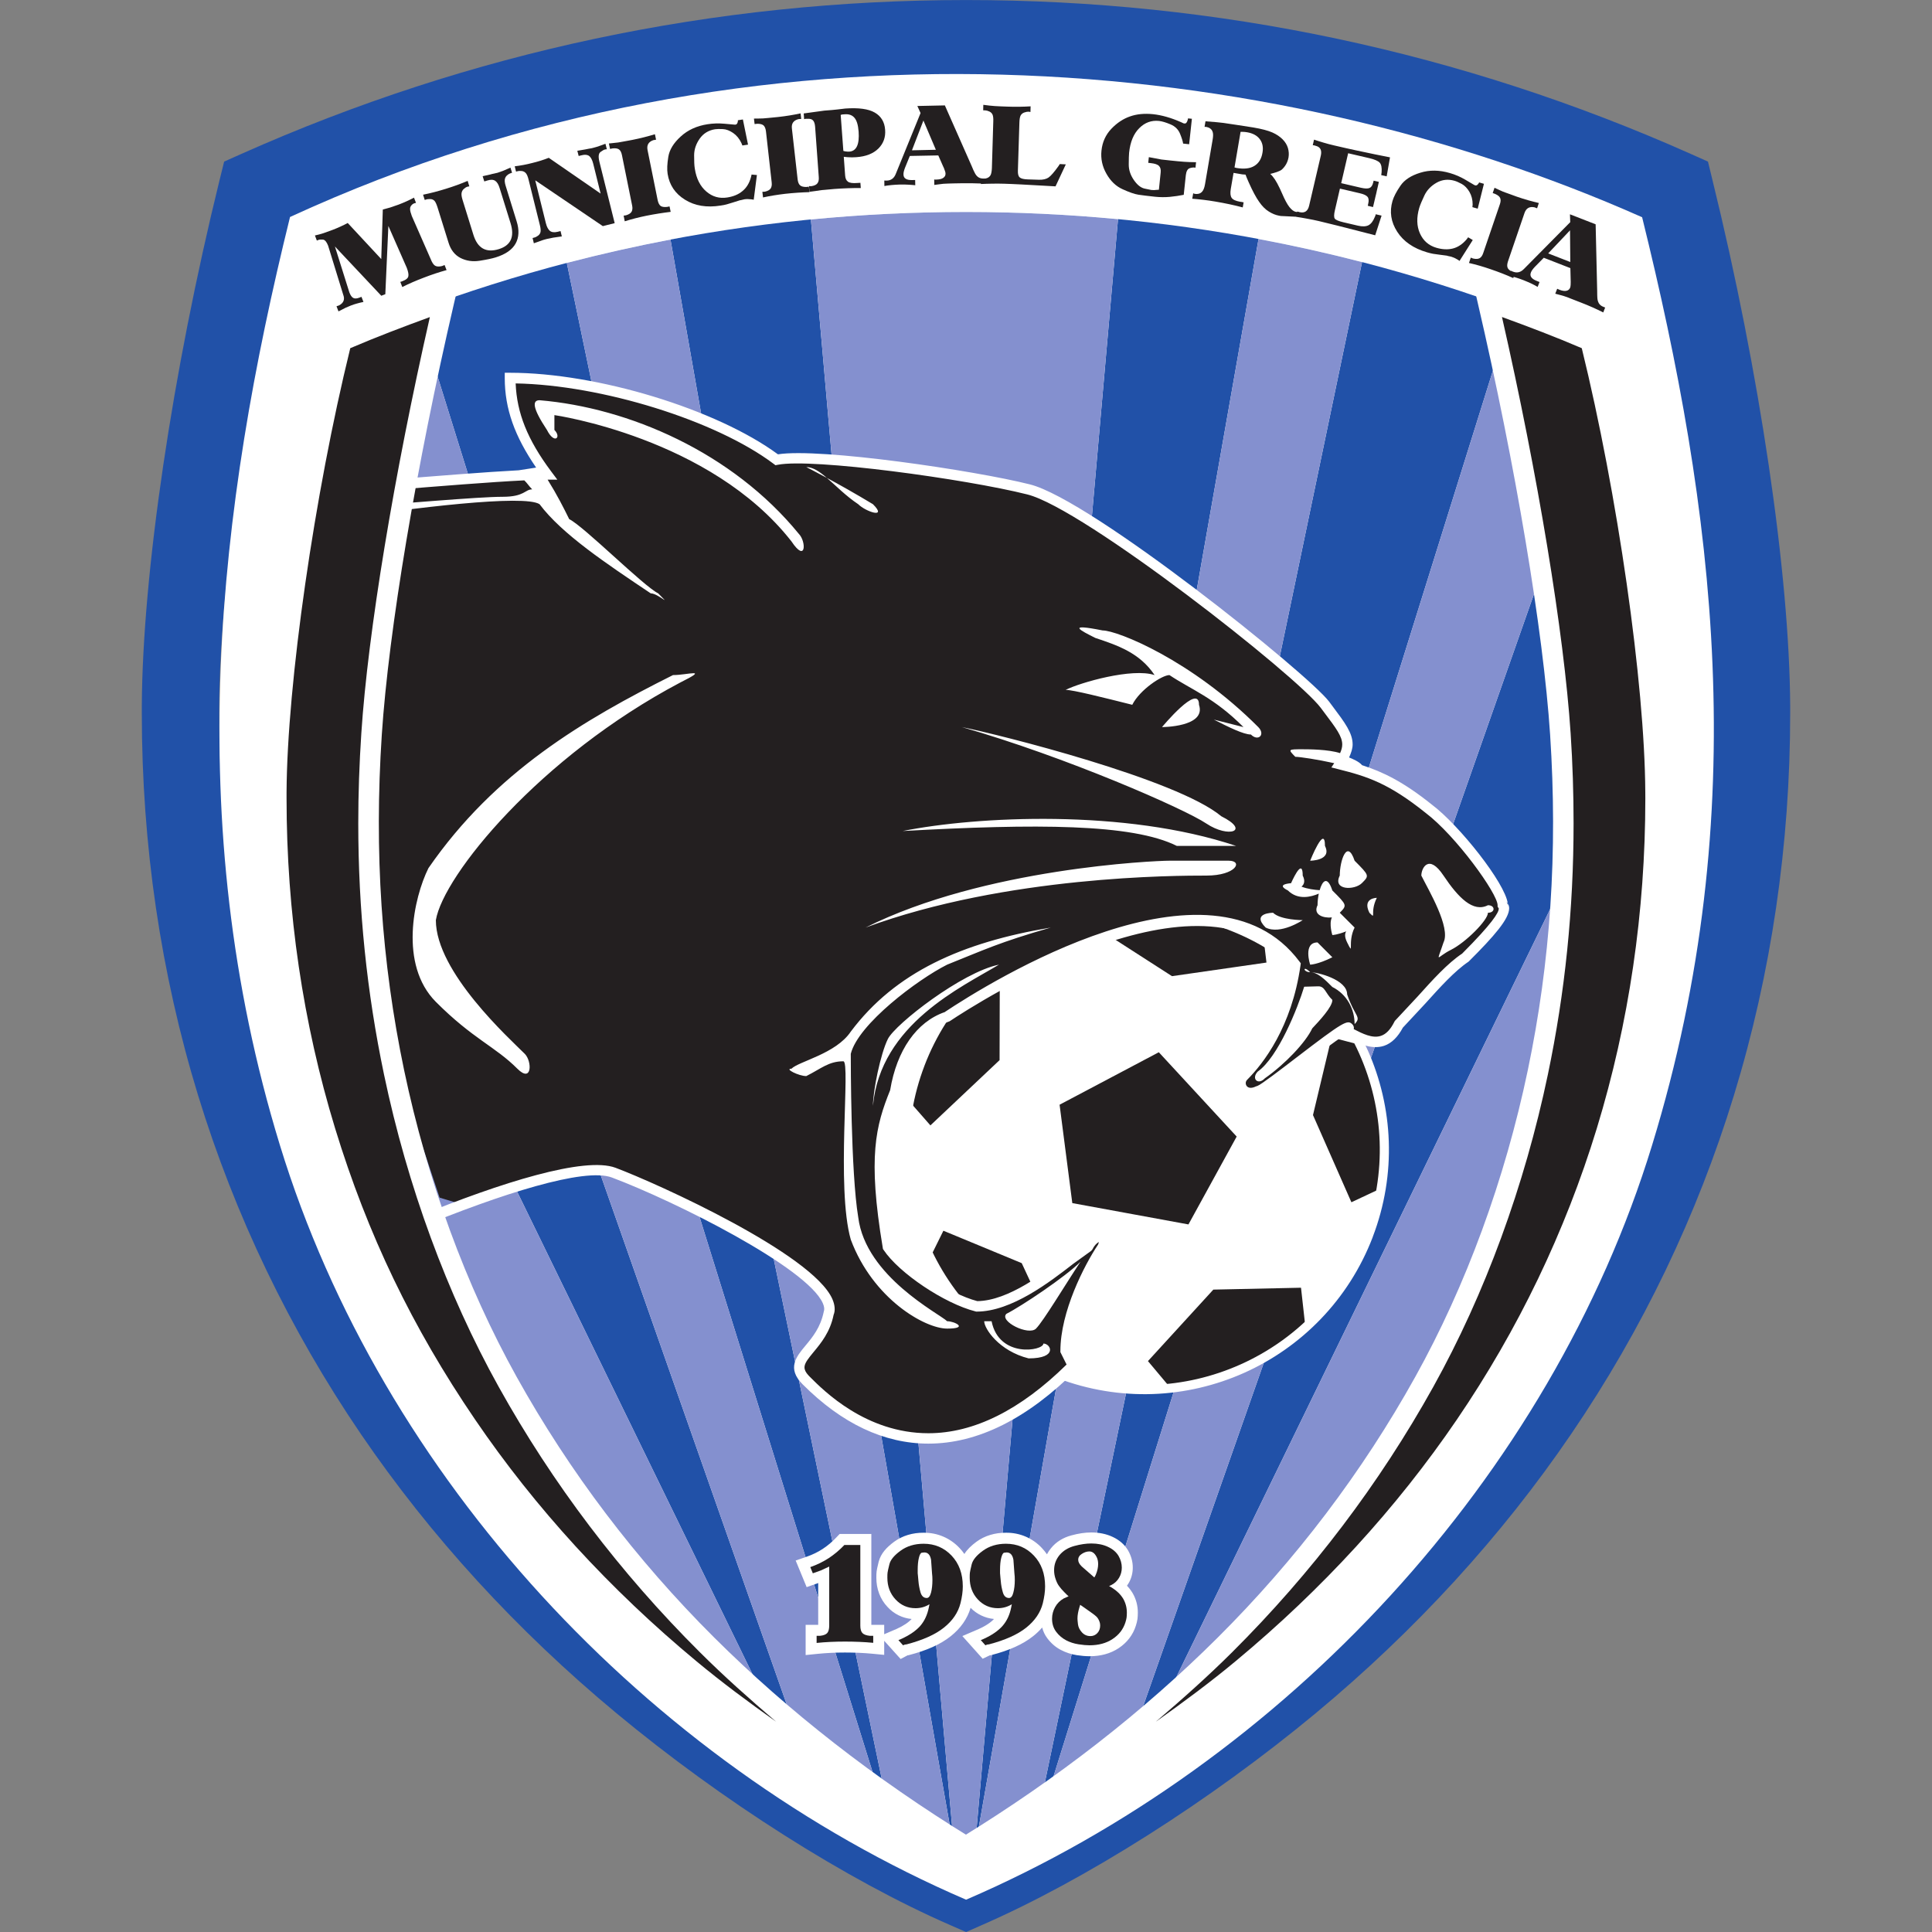 <svg width="50" height="50" viewBox="0 0 50 50" fill="none" xmlns="http://www.w3.org/2000/svg">
<rect x="0" y="0" width="50" height="50" fill="#808080" stroke="none"/>
<g clip-path="url(#clip0_4895_8946)">
<path fill-rule="evenodd" clip-rule="evenodd" d="M25.002 4.453C30.926 4.453 36.661 5.672 42.053 8.074C43.175 12.633 43.879 17.394 43.897 20.51C43.897 20.566 43.897 20.623 43.897 20.679C43.897 23.751 43.455 26.753 42.581 29.604C41.725 32.404 40.451 35.059 38.792 37.493C37.16 39.887 35.151 42.084 32.815 44.02C30.335 46.078 27.421 47.93 25.002 48.984C22.579 47.93 19.665 46.078 17.184 44.02C14.848 42.084 12.839 39.887 11.208 37.493C9.549 35.059 8.274 32.404 7.418 29.604C6.545 26.753 6.103 23.751 6.103 20.679C6.103 20.623 6.103 20.566 6.105 20.51C6.12 17.394 6.827 12.633 7.948 8.074C13.338 5.672 19.076 4.453 25.002 4.453Z" fill="#2151A8"/>
<path fill-rule="evenodd" clip-rule="evenodd" d="M6.249 3.982L5.801 4.182L5.683 4.658C4.459 9.633 3.688 14.848 3.67 18.27V18.457C3.67 21.86 4.159 25.19 5.127 28.35C6.08 31.459 7.496 34.405 9.337 37.109C11.144 39.762 13.37 42.192 15.956 44.34C18.682 46.604 21.914 48.654 24.6 49.825L25.002 50.001L25.401 49.825C28.087 48.654 31.319 46.604 34.048 44.34C36.631 42.194 38.859 39.762 40.664 37.109C42.507 34.405 43.921 31.459 44.873 28.35C45.841 25.19 46.33 21.86 46.33 18.457V18.274C46.312 14.852 45.541 9.633 44.318 4.658L44.202 4.182L43.754 3.982C37.822 1.34 31.513 0.001 25.002 0.001C18.488 0.001 12.179 1.34 6.249 3.982ZM25.002 2.003C31.067 2.003 36.946 3.227 42.487 5.626C43.609 10.306 44.312 15.117 44.328 18.28V18.457C44.328 21.662 43.866 24.793 42.959 27.764C42.067 30.68 40.738 33.445 39.01 35.983C37.31 38.479 35.207 40.773 32.768 42.799C30.312 44.837 27.441 46.681 25.002 47.804C22.559 46.681 19.691 44.837 17.233 42.799C14.793 40.771 12.693 38.479 10.991 35.983C9.263 33.445 7.936 30.68 7.042 27.764C6.133 24.793 5.673 21.662 5.673 18.457V18.282C5.691 15.115 6.394 10.306 7.513 5.626C13.056 3.227 18.935 2.003 25.002 2.003Z" fill="#2151A8"/>
<path fill-rule="evenodd" clip-rule="evenodd" d="M42.498 5.622C32.89 1.357 19.59 0.049 7.506 5.616C5.651 13.126 4.663 21.21 7.244 29.637C9.879 38.24 16.751 45.61 25.002 49.164C33.252 45.61 40.122 38.239 42.756 29.637C45.414 20.961 44.352 13.129 42.498 5.622ZM37.927 36.884C36.352 39.196 34.406 41.321 32.148 43.198C30.035 44.949 27.621 46.493 24.999 47.794C22.375 46.493 19.968 44.949 17.855 43.198C15.595 41.321 13.651 39.196 12.074 36.884C11.951 36.702 11.055 35.271 11.055 35.271C11.055 35.271 9.06 31.371 8.42 29.28C7.57 26.501 7.138 23.546 7.152 20.497C7.166 17.762 7.857 12.759 8.837 8.814C13.953 6.607 19.387 5.485 25.002 5.485C30.614 5.485 36.05 6.607 41.163 8.814C42.146 12.759 42.835 17.762 42.849 20.497C42.853 21.445 42.815 22.382 42.735 23.309L42.285 26.47C42.097 27.426 41.862 28.361 41.583 29.28C40.756 31.978 39.525 34.538 37.927 36.884Z" fill="white"/>
<path d="M43.954 18.042C43.901 17.423 43.831 16.767 43.744 16.079L43.954 15.648V18.042Z" fill="white"/>
<path d="M24.991 47.786L24.668 47.582L20.986 5.679C22.313 5.55 23.651 5.486 25.002 5.486C26.323 5.486 27.634 5.548 28.934 5.671L25.247 47.633L24.991 47.786ZM25.273 47.617L32.571 6.185C33.471 6.354 34.364 6.552 35.25 6.782L26.94 46.614L25.273 47.617ZM24.638 47.564L23.669 46.954L22.899 46.419L14.669 6.804C15.557 6.572 16.451 6.37 17.352 6.199L24.638 47.564ZM27.093 46.522L39.133 8.002C39.815 8.254 40.492 8.524 41.162 8.814C41.279 9.281 41.391 9.762 41.499 10.252L29.247 45.116L28.519 45.664L27.093 46.522ZM22.715 46.288L21.145 45.195L20.584 44.747L8.486 10.323C8.599 9.807 8.715 9.303 8.836 8.814C9.483 8.535 10.134 8.274 10.79 8.029L22.715 46.288ZM29.822 44.68L42.726 18.17C42.803 19.047 42.845 19.838 42.848 20.497C42.852 21.445 42.815 22.382 42.735 23.309L42.477 25.117L33.763 41.183L32.809 42.161L30.724 44.002L29.822 44.68ZM19.898 44.197L18.789 43.308L16.598 41.319L15.812 40.502L7.482 25.128C7.255 23.617 7.144 22.07 7.152 20.497C7.155 19.869 7.194 19.121 7.264 18.294L19.898 44.197Z" fill="white"/>
<path d="M24.991 47.786L24.668 47.582L20.986 5.679C22.313 5.55 23.651 5.486 25.002 5.486C26.323 5.486 27.634 5.548 28.934 5.671L25.247 47.633L24.991 47.786ZM25.273 47.617L32.571 6.185C33.471 6.354 34.364 6.552 35.25 6.782L26.94 46.614L25.273 47.617ZM24.638 47.564L23.669 46.954L22.899 46.419L14.669 6.804C15.557 6.572 16.451 6.37 17.352 6.199L24.638 47.564ZM27.093 46.522L39.133 8.002C39.815 8.254 40.492 8.524 41.162 8.814C41.279 9.281 41.391 9.762 41.499 10.252L29.247 45.116L28.519 45.664L27.093 46.522ZM22.715 46.288L21.145 45.195L20.584 44.747L8.486 10.323C8.599 9.807 8.715 9.303 8.836 8.814C9.483 8.535 10.134 8.274 10.79 8.029L22.715 46.288ZM29.822 44.68L42.726 18.17C42.803 19.047 42.845 19.838 42.848 20.497C42.852 21.445 42.815 22.382 42.735 23.309L42.477 25.117L33.763 41.183L32.809 42.161L30.724 44.002L29.822 44.68ZM19.898 44.197L18.789 43.308L16.598 41.319L15.812 40.502L7.482 25.128C7.255 23.617 7.144 22.07 7.152 20.497C7.155 19.869 7.194 19.121 7.264 18.294L19.898 44.197Z" fill="#8490CF"/>
<path d="M7.482 25.128L6.307 22.961V16.334L7.264 18.294C7.194 19.121 7.155 19.869 7.152 20.497C7.144 22.07 7.255 23.616 7.482 25.128ZM42.477 25.117L42.735 23.309C42.815 22.382 42.852 21.445 42.848 20.497C42.845 19.838 42.803 19.047 42.726 18.17L43.744 16.078C43.831 16.766 43.901 17.423 43.954 18.042V22.394L42.477 25.117ZM8.486 10.323L7.99 8.908L8.017 8.893L10.701 7.744L10.79 8.029C10.134 8.274 9.483 8.535 8.836 8.814C8.715 9.303 8.599 9.807 8.486 10.323ZM41.499 10.252C41.391 9.762 41.279 9.281 41.162 8.814C40.492 8.524 39.815 8.254 39.133 8.001L39.135 7.997L40.367 8.453L41.895 9.124L41.499 10.252ZM14.669 6.803L14.611 6.525L16.408 6.079L17.305 5.926L17.352 6.199C16.451 6.37 15.557 6.572 14.669 6.803ZM35.25 6.782C34.364 6.552 33.471 6.353 32.571 6.184L32.58 6.13L32.89 6.184L35.256 6.752L35.25 6.782ZM20.986 5.679L20.965 5.439L22.021 5.342L24.796 5.283L27.541 5.403L28.945 5.564L28.934 5.671C27.634 5.548 26.323 5.485 25.002 5.485C23.651 5.485 22.313 5.55 20.986 5.679Z" fill="white"/>
<path fill-rule="evenodd" clip-rule="evenodd" d="M31.7 42.571C33.781 40.498 35.5 38.208 36.859 35.763C38.241 33.28 39.22 30.517 39.799 27.753C40.393 24.911 40.581 22.04 40.382 18.997C40.194 16.132 39.435 11.789 38.502 7.774C39.397 8.088 40.287 8.436 41.163 8.814C42.145 12.758 42.833 17.764 42.847 20.499C42.863 23.549 42.429 26.504 41.579 29.281C40.752 31.981 39.523 34.541 37.924 36.888C36.348 39.199 34.403 41.323 32.144 43.2C30.032 44.953 27.623 46.494 25 47.794C27.494 46.263 29.755 44.508 31.7 42.571Z" fill="#231F20"/>
<path fill-rule="evenodd" clip-rule="evenodd" d="M38.243 7.834C39.222 12.046 39.94 16.33 40.117 19.015C40.316 22.049 40.127 24.891 39.539 27.698C38.946 30.532 37.938 33.276 36.627 35.633C35.258 38.096 33.536 40.367 31.512 42.383C29.6 44.287 27.362 46.032 24.859 47.567L25.117 48.033C27.784 46.712 30.206 45.154 32.313 43.404C34.592 41.512 36.555 39.369 38.144 37.037C39.758 34.668 40.999 32.085 41.832 29.36C42.698 26.531 43.129 23.551 43.113 20.498C43.098 17.612 42.37 12.561 41.421 8.749L41.39 8.623L41.268 8.57C40.392 8.193 39.491 7.839 38.591 7.522L38.134 7.361L38.243 7.834ZM37.093 35.892C38.43 33.488 39.455 30.692 40.059 27.808C40.504 25.681 40.724 23.536 40.724 21.307C40.724 20.543 40.7 19.767 40.648 18.98C40.475 16.372 39.799 12.28 38.871 8.204C39.565 8.457 40.259 8.72 40.936 9.011C41.86 12.771 42.566 17.683 42.58 20.501C42.581 20.554 42.581 20.608 42.581 20.662C42.581 23.604 42.158 26.477 41.325 29.203C40.507 31.878 39.288 34.413 37.704 36.738C36.144 39.029 34.214 41.134 31.974 42.994C31.32 43.538 30.625 44.053 29.913 44.558C30.599 43.973 31.266 43.379 31.887 42.76C33.948 40.708 35.699 38.398 37.093 35.892Z" fill="white"/>
<path fill-rule="evenodd" clip-rule="evenodd" d="M25.248 34.352L25.746 32.076L25.106 29.515L25.462 27.311L26.837 24.991L23.684 24.75L21.763 26.528L21.692 29.444L21.408 31.649L22.617 33.498L25.248 34.352Z" fill="white"/>
<path fill-rule="evenodd" clip-rule="evenodd" d="M35.415 31.972C34.189 35.175 30.598 36.777 27.397 35.552C24.194 34.325 22.591 30.735 23.817 27.533C25.043 24.33 28.633 22.729 31.836 23.954C35.038 25.18 36.642 28.77 35.415 31.972Z" fill="#231F20"/>
<path d="M35.305 31.931L35.304 31.93H35.305V31.929H35.306C35.906 30.359 35.813 28.694 35.178 27.27C34.542 25.847 33.364 24.666 31.794 24.065H31.793V24.064C30.223 23.463 28.557 23.555 27.133 24.191C25.71 24.826 24.528 26.005 23.927 27.575H23.928L23.927 27.576C23.327 29.145 23.419 30.812 24.054 32.234C24.689 33.658 25.867 34.839 27.439 35.441V35.44V35.441H27.44C29.01 36.042 30.675 35.95 32.099 35.314C33.523 34.679 34.703 33.501 35.305 31.931ZM35.526 32.014V32.016C34.901 33.646 33.673 34.87 32.195 35.531C30.717 36.19 28.987 36.286 27.355 35.662V35.663L27.354 35.662C25.722 35.036 24.497 33.809 23.837 32.331C23.178 30.853 23.081 29.123 23.707 27.491H23.706L23.707 27.49C24.332 25.858 25.558 24.634 27.038 23.974C28.515 23.315 30.245 23.22 31.877 23.844H31.88L31.879 23.845C33.51 24.469 34.733 25.695 35.394 27.174H35.395C36.054 28.652 36.15 30.382 35.526 32.013V32.014Z" fill="white"/>
<path fill-rule="evenodd" clip-rule="evenodd" d="M34.974 31.114L33.98 28.858L34.46 26.848L35.193 27.039C34.66 25.931 33.808 24.979 32.708 24.34L32.776 24.911L30.331 25.263L28.435 24.043L28.682 23.562C27.332 23.759 26.078 24.392 25.12 25.363L25.874 25.383L25.869 27.436L24.079 29.125L23.462 28.421C23.145 29.883 23.377 31.363 24.033 32.624L24.415 31.851L26.442 32.69L27.448 34.854L26.758 35.313C27.044 35.456 27.341 35.586 27.656 35.688C28.538 35.972 29.439 36.041 30.305 35.936L29.709 35.225L31.401 33.375L33.67 33.326L33.783 34.343C34.561 33.634 35.172 32.722 35.518 31.654C35.613 31.358 35.676 31.06 35.726 30.762L34.974 31.114ZM30.757 31.688L27.751 31.136L27.422 28.59L29.99 27.232L32.005 29.414L30.757 31.688Z" fill="white"/>
<path d="M11.824 31.13L12.945 30.816L13.662 30.592L14.2 30.457L15.007 30.323L15.858 30.369L16.395 30.547L16.843 30.726L17.426 30.951L17.874 31.22L18.367 31.533L18.905 31.758L19.487 32.115L19.936 32.385L20.429 32.699L21.011 33.191L21.235 33.505L21.414 33.818L21.325 34.267L21.055 34.715L20.832 35.028L20.786 35.343L20.922 35.746L21.235 36.104L21.818 36.597L22.446 36.822L22.982 37.134L23.431 37.18H24.416L24.998 37.134L25.582 36.911L26.343 36.507L26.792 36.284L27.105 35.88L27.509 35.566L27.733 35.253L27.554 34.894L27.599 34.536L27.733 33.998L27.867 33.505L28.092 33.011L28.316 32.609L28.539 32.25L28.449 31.892L28.181 32.161L27.733 32.565L27.284 32.923L26.881 33.147L26.613 33.326L26.209 33.55L25.672 33.774L25.045 33.685L24.416 33.46L23.924 33.147L23.52 32.832L23.207 32.565L22.893 32.161L22.803 31.623L22.759 31.13L22.713 30.413L22.803 29.562L22.893 29.024L23.027 28.666L23.161 28.083L23.341 27.41L23.61 26.962L24.103 26.469L24.596 26.29L25.536 25.618L26.836 24.991L27.733 24.632L28.673 24.229L29.749 24.005L30.556 23.871L31.632 23.825L32.842 24.363L33.245 24.676L33.469 25.125L33.424 25.484L33.289 25.842L33.155 26.201L32.976 26.605L32.797 26.918L32.617 27.277L32.394 27.546L32.214 27.815L32.08 28.083L32.258 28.263H32.527L32.976 27.994L33.513 27.589L33.962 27.142L34.274 26.962L34.589 26.693L34.902 26.648L35.127 26.784L35.44 26.918L35.889 26.873L36.158 26.559L36.606 26.021L37.009 25.618L37.547 24.991L37.995 24.632L38.533 24.184L38.936 23.646L38.802 23.108L38.443 22.526L37.77 21.675L36.112 20.375L35.53 20.061L34.679 19.658L34.858 19.3L34.543 18.448L33.693 17.597L32.349 16.522L31.676 15.938L30.51 15.177L29.48 14.326L28.673 13.743L28.002 13.25L27.061 12.847L26.03 12.533L24.865 12.309L23.789 12.085L22.893 12.04L21.683 11.951H20.293L19.801 11.636L18.905 11.144L17.785 10.651L16.932 10.382L16.037 10.157L15.141 9.978L14.29 9.888L13.483 9.755L13.213 9.888V10.472L13.393 10.965L13.751 11.502L14.021 11.951L13.751 12.309L12.81 12.354H12.004L11.287 12.399L10.615 12.488H10.211L9.808 12.578L9.673 13.204L9.314 14.505L9.001 17.775L9.045 19.838L9.36 22.839L10.121 26.693L10.526 28.442L11.377 30.995L11.824 31.13Z" fill="#231F20"/>
<path d="M34.481 24.774L34.098 24.39C33.714 24.39 33.907 24.965 33.907 24.965C33.907 24.965 34.098 24.965 34.481 24.774ZM33.752 25.536C33.587 26.081 33.08 27.358 32.55 27.732C32.375 27.917 32.559 28.094 32.734 27.907C33.264 27.534 33.79 26.978 33.961 26.614C34.136 26.427 34.486 26.058 34.481 25.878C34.297 25.701 34.292 25.521 34.112 25.526C33.932 25.531 33.752 25.536 33.752 25.536ZM35.248 22.853C35.44 22.66 35.44 22.66 35.057 22.275C34.864 21.698 34.673 22.275 34.673 22.66C34.481 23.045 35.057 23.045 35.248 22.853ZM30.073 18.817C30.073 18.817 31.223 18.817 31.03 18.24C31.03 17.662 30.073 18.817 30.073 18.817ZM32.755 24.005C33.14 24.199 33.714 23.813 33.714 23.813C33.714 23.813 33.14 23.813 32.947 23.622C32.947 23.622 32.373 23.622 32.755 24.005ZM33.714 22.66C33.714 22.253 33.524 22.611 33.412 22.857C33.267 22.87 33.061 22.91 33.331 23.045C33.589 23.302 33.932 23.213 34.13 23.127C34.11 23.226 34.098 23.333 34.098 23.427C33.973 23.68 34.257 23.766 34.469 23.743C34.389 23.912 34.481 24.199 34.481 24.199C34.481 24.199 34.602 24.197 34.84 24.103C34.802 24.16 34.794 24.249 34.864 24.39C35.057 24.774 34.864 24.39 35.057 24.005L34.673 23.622C34.864 23.427 34.864 23.427 34.481 23.045C34.352 22.655 34.223 22.792 34.153 23.038C34.024 23.03 33.833 23.006 33.682 22.946C33.751 22.89 33.785 22.801 33.714 22.66ZM27.579 17.854C27.77 17.854 28.537 18.048 29.303 18.24C29.495 17.854 30.073 17.471 30.265 17.471C30.839 17.854 31.414 18.048 32.181 18.817L31.414 18.623C31.797 18.817 32.181 19.009 32.373 19.009C32.564 19.2 32.755 19.009 32.564 18.817C30.839 17.085 28.92 16.316 28.537 16.316C27.579 16.125 27.962 16.316 28.345 16.509C28.92 16.701 29.495 16.893 29.881 17.471C29.303 17.279 27.962 17.662 27.579 17.854ZM33.907 25.16C33.714 24.965 33.714 25.16 33.907 25.16V25.16ZM20.483 14.011C20.866 14.586 20.866 14.011 20.675 13.818C18.951 11.705 16.267 10.551 13.964 10.358C13.773 10.358 13.773 10.551 14.155 11.127C14.348 11.511 14.539 11.319 14.348 11.127C14.348 10.936 14.348 10.743 14.348 10.743C14.348 10.743 18.375 11.319 20.483 14.011ZM34.29 21.892C34.29 21.315 33.907 22.275 33.907 22.275C33.907 22.275 34.481 22.275 34.29 21.892ZM31.223 21.315C31.797 21.698 32.373 21.507 31.606 21.124C30.456 20.161 25.853 19.009 24.895 18.817C27.579 19.586 30.648 20.929 31.223 21.315ZM35.057 26.503C35.248 26.311 35.057 26.311 34.864 25.735C34.864 25.351 34.098 25.16 33.907 25.16C34.098 25.16 34.29 25.351 34.481 25.543C34.864 25.735 35.057 26.12 35.057 26.503ZM25.662 34.193C25.471 34.193 25.471 34.193 25.471 34.193C25.471 34.384 25.853 34.962 26.62 35.155C27.387 35.155 27.195 34.771 27.003 34.771C27.003 34.962 25.853 35.155 25.662 34.193ZM26.812 34.384C27.003 34.193 27.579 33.231 27.962 32.655C27.579 33.04 26.429 33.809 26.045 34.002C25.853 34.193 26.62 34.577 26.812 34.384ZM39.021 23.382L39.028 23.427L38.989 23.334L39.021 23.382C38.954 22.854 37.767 21.357 37.056 20.823C36.315 20.229 35.785 19.975 35.25 19.803C35.175 19.711 34.999 19.637 34.914 19.603C34.97 19.482 35.006 19.37 35.006 19.266C35.006 18.97 34.806 18.703 34.489 18.281L34.398 18.159C33.865 17.448 28.244 12.933 26.653 12.536C25.233 12.178 21.227 11.584 20.133 11.758C18.549 10.592 15.459 9.647 13.197 9.647H13.063V9.782C13.063 10.58 13.32 11.292 13.875 12.101C13.774 12.117 13.597 12.143 13.423 12.171C12.566 12.216 11.311 12.317 9.997 12.423C9.556 12.46 9.102 12.495 8.654 12.531V12.801C9.104 12.765 9.563 12.728 10.02 12.691C11.399 12.58 12.717 12.473 13.569 12.432C13.642 12.5 13.69 12.582 13.773 12.665C13.581 12.665 13.581 12.857 13.006 12.857C12.369 12.857 10.444 13.033 8.654 13.159V13.453C10.688 13.14 13.579 12.791 13.964 13.049C14.539 13.818 15.691 14.586 16.841 15.356C17.034 15.356 17.417 15.742 17.034 15.356C16.649 15.165 15.117 13.626 14.731 13.435C14.579 13.127 14.424 12.819 14.173 12.414H14.424L14.263 12.199C13.649 11.377 13.376 10.686 13.345 9.923C15.562 9.962 18.522 10.877 20.02 12.003L20.069 12.04L20.126 12.029C21.02 11.85 25.002 12.397 26.586 12.796C28.051 13.161 33.558 17.485 34.182 18.32L34.274 18.443C34.581 18.85 34.737 19.058 34.737 19.268C34.737 19.339 34.717 19.411 34.681 19.491C34.38 19.393 33.868 19.391 33.714 19.391C33.331 19.391 33.331 19.391 33.522 19.586C33.638 19.586 34.097 19.655 34.529 19.751L34.456 19.861L34.64 19.908C35.381 20.093 35.939 20.271 36.892 21.035C37.675 21.625 38.758 23.126 38.758 23.427V23.464L38.788 23.51V23.517C38.788 23.616 38.617 23.901 37.84 24.679C37.465 24.927 37.072 25.363 36.691 25.786L36.098 26.422L36.086 26.444C35.986 26.645 35.87 26.766 35.734 26.809C35.516 26.88 35.26 26.75 35.033 26.633L35.039 26.609C35.039 26.572 35.028 26.536 34.992 26.502C34.87 26.389 34.772 26.433 33.553 27.368C33.146 27.68 32.64 28.069 32.541 28.104L32.505 28.115C32.397 28.169 32.307 28.164 32.263 28.104C32.233 28.062 32.227 27.994 32.276 27.945C32.694 27.526 33.429 26.584 33.657 24.984L33.664 24.93L33.631 24.886C31.348 21.834 25.597 25.428 24.446 26.194L24.468 26.185L24.437 26.2L24.446 26.194C23.721 26.448 23.208 27.18 23.037 28.213C22.668 29.131 22.45 29.926 22.846 32.294L22.85 32.321L22.866 32.346C23.266 32.948 24.444 33.737 25.245 33.939L25.262 33.944H25.278C26.18 33.944 27.178 33.171 27.772 32.71L28.24 32.372L28.274 32.331C28.329 32.219 28.391 32.169 28.438 32.143C28.432 32.165 28.434 32.176 28.417 32.211C28.06 32.746 27.443 33.945 27.443 34.962V34.993C27.443 34.993 27.551 35.207 27.603 35.314C26.409 36.489 25.206 37.092 24.026 37.092H24.025C22.413 37.091 21.321 35.995 20.962 35.635C20.731 35.405 20.797 35.305 21.053 34.994C21.245 34.763 21.484 34.475 21.574 34.027C21.619 33.92 21.61 33.776 21.541 33.618C21.024 32.447 17.018 30.631 15.93 30.222C15.133 29.924 12.962 30.603 10.805 31.487V31.788C12.956 30.903 15.124 30.207 15.836 30.474C17.474 31.09 20.884 32.797 21.295 33.728C21.334 33.817 21.341 33.889 21.318 33.95C21.234 34.356 21.03 34.603 20.848 34.822C20.606 35.112 20.359 35.412 20.771 35.825C21.787 36.844 22.881 37.36 24.025 37.361H24.026C25.304 37.361 26.595 36.715 27.866 35.442L27.933 35.373C27.933 35.373 27.744 34.994 27.715 34.936C27.726 33.989 28.305 32.865 28.649 32.346L28.723 32.079C28.719 31.986 28.673 31.91 28.597 31.872C28.43 31.789 28.206 31.926 28.063 32.172C28.012 32.209 27.608 32.497 27.608 32.497C27.043 32.935 26.1 33.664 25.293 33.673C24.565 33.483 23.479 32.758 23.106 32.217C22.963 31.357 22.901 30.714 22.901 30.201C22.901 29.36 23.065 28.86 23.295 28.285C23.459 27.315 23.915 26.652 24.554 26.439L24.57 26.433L24.586 26.424C25.256 25.977 31.163 22.168 33.379 25.009C33.152 26.49 32.474 27.365 32.086 27.755C32.01 27.83 31.971 27.93 31.971 28.032C31.971 28.112 31.995 28.192 32.045 28.262C32.134 28.383 32.325 28.469 32.576 28.368C32.684 28.359 32.873 28.229 33.718 27.581C34.084 27.299 34.55 26.946 34.779 26.802L34.804 26.818L34.899 26.866C35.162 27.003 35.489 27.173 35.818 27.066C36.013 27.001 36.176 26.839 36.306 26.595L36.892 25.966C37.262 25.556 37.643 25.131 38.008 24.886C38.674 24.223 39.057 23.78 39.057 23.505C39.057 23.459 39.043 23.419 39.021 23.382ZM37.55 24.582C37.934 24.39 38.508 23.813 38.508 23.622C38.701 23.622 38.701 23.427 38.508 23.427C38.126 23.622 37.743 23.236 37.358 22.66C36.976 22.084 36.784 22.467 36.784 22.66C36.976 23.045 37.55 24.005 37.358 24.39C37.167 24.965 37.167 24.774 37.55 24.582ZM11.088 22.467C10.706 23.236 10.322 24.965 11.28 25.928C12.238 26.889 12.814 27.081 13.389 27.658C13.773 28.042 13.773 27.466 13.581 27.273C13.197 26.889 11.28 25.16 11.28 23.813C11.473 22.66 13.964 19.586 17.608 17.662C18.375 17.279 17.8 17.471 17.417 17.471C15.117 18.623 12.814 19.969 11.088 22.467ZM35.632 23.236C35.632 23.236 35.248 23.236 35.44 23.622C35.632 23.813 35.44 23.622 35.632 23.236ZM20.866 27.849C21.25 27.658 21.442 27.466 21.826 27.466C22.018 27.466 21.634 30.733 22.018 32.08C22.592 33.616 23.936 34.384 24.512 34.384C25.086 34.384 24.703 34.193 24.512 34.193C24.32 34.002 22.401 33.04 22.211 31.502C22.018 30.348 22.018 27.466 22.018 27.273C22.211 26.503 23.745 25.351 24.512 24.965C25.471 24.582 25.853 24.39 27.195 24.005C24.895 24.39 23.17 25.16 22.018 26.698C21.634 27.273 20.675 27.466 20.483 27.658C20.292 27.658 20.675 27.849 20.866 27.849ZM31.223 22.66C31.99 22.66 32.181 22.275 31.797 22.275H30.265C29.881 22.275 25.471 22.467 22.401 24.005C26.045 22.66 30.456 22.66 31.223 22.66ZM21.399 12.368C21.211 12.205 21.039 12.088 20.866 12.088C20.866 12.088 21.071 12.19 21.399 12.368ZM22.978 26.889C22.787 27.273 22.592 28.235 22.592 28.618C22.787 26.503 24.895 25.543 25.853 24.965C24.895 25.16 23.17 26.503 22.978 26.889ZM30.456 21.892H31.99C29.113 20.929 25.278 21.124 23.361 21.507C26.812 21.315 29.303 21.315 30.456 21.892ZM21.399 12.368C21.632 12.568 21.892 12.837 22.211 13.049C22.401 13.242 22.978 13.435 22.592 13.049C22.128 12.769 21.708 12.534 21.399 12.368Z" fill="white"/>
<path fill-rule="evenodd" clip-rule="evenodd" d="M18.297 42.571C16.217 40.498 14.498 38.207 13.139 35.762C11.758 33.28 10.777 30.515 10.199 27.752C9.603 24.91 9.416 22.038 9.616 18.995C9.803 16.131 10.56 11.792 11.494 7.777C10.599 8.091 9.713 8.437 8.837 8.815C7.854 12.76 7.165 17.763 7.151 20.499C7.135 23.549 7.57 26.502 8.419 29.281C9.31 32.192 10.491 34.564 12.074 36.886C13.65 39.198 15.593 41.322 17.855 43.199C19.966 44.951 22.373 46.494 24.998 47.794C22.503 46.261 20.243 44.507 18.297 42.571Z" fill="#231F20"/>
<path fill-rule="evenodd" clip-rule="evenodd" d="M11.406 7.526C10.506 7.841 9.607 8.193 8.732 8.571L8.611 8.622L8.58 8.75C7.629 12.568 6.901 17.618 6.885 20.498C6.869 23.549 7.3 26.53 8.164 29.358C9.022 32.161 10.195 34.6 11.855 37.036C13.444 39.369 15.406 41.51 17.685 43.403C19.793 45.153 22.215 46.71 24.88 48.032L25.137 47.567C22.636 46.031 20.399 44.286 18.486 42.382C16.46 40.365 14.74 38.094 13.37 35.632C12.059 33.275 11.053 30.531 10.459 27.698C9.871 24.889 9.681 22.048 9.881 19.013C10.058 16.324 10.775 12.041 11.753 7.837L11.863 7.365L11.406 7.526ZM11.125 8.206C10.199 12.276 9.522 16.367 9.351 18.979C9.299 19.767 9.272 20.543 9.272 21.308C9.272 23.537 9.493 25.681 9.938 27.807C10.543 30.692 11.569 33.487 12.906 35.891C14.299 38.395 16.05 40.707 18.111 42.758C18.732 43.377 19.399 43.972 20.084 44.556C19.372 44.052 18.677 43.536 18.025 42.994C15.784 41.134 13.855 39.029 12.294 36.736C10.666 34.346 9.515 31.952 8.673 29.203C7.84 26.476 7.416 23.604 7.416 20.661C7.416 20.608 7.416 20.553 7.416 20.5C7.432 17.688 8.139 12.778 9.065 9.011C9.74 8.722 10.432 8.459 11.125 8.206Z" fill="white"/>
<path fill-rule="evenodd" clip-rule="evenodd" d="M27.317 4.823L27.583 4.254L27.427 4.246L27.391 4.302C27.281 4.455 27.197 4.552 27.137 4.594C27.077 4.635 26.993 4.655 26.889 4.652L26.601 4.643C26.495 4.64 26.424 4.622 26.391 4.592C26.355 4.562 26.34 4.503 26.343 4.417L26.382 3.168C26.385 3.085 26.395 3.025 26.414 2.989C26.434 2.953 26.465 2.927 26.506 2.912C26.549 2.897 26.585 2.89 26.616 2.89L26.668 2.898L26.672 2.752C26.479 2.764 26.277 2.767 26.064 2.759C26.038 2.759 26.003 2.758 25.957 2.755C25.941 2.754 25.923 2.754 25.904 2.753L25.902 2.753C25.833 2.748 25.782 2.745 25.747 2.745C25.714 2.744 25.664 2.739 25.601 2.732L25.563 2.727C25.516 2.722 25.478 2.717 25.448 2.713L25.445 2.855L25.496 2.856C25.526 2.857 25.562 2.866 25.603 2.885C25.642 2.903 25.671 2.93 25.687 2.967C25.703 3.004 25.71 3.064 25.706 3.147L25.67 4.353C25.666 4.434 25.655 4.493 25.637 4.53C25.617 4.566 25.588 4.592 25.551 4.606C25.535 4.613 25.52 4.618 25.504 4.621L25.504 4.62L25.456 4.621C25.399 4.622 25.352 4.61 25.314 4.583C25.277 4.556 25.245 4.515 25.22 4.46L25.19 4.399L25.151 4.307L24.453 2.728L23.741 2.743L23.824 2.926L23.182 4.502C23.138 4.614 23.059 4.672 22.946 4.674L22.886 4.672L22.888 4.814C22.939 4.805 22.998 4.796 23.065 4.79C23.132 4.783 23.205 4.779 23.287 4.776C23.373 4.775 23.448 4.775 23.514 4.78C23.579 4.783 23.637 4.789 23.687 4.794L23.684 4.658C23.667 4.659 23.64 4.66 23.607 4.66C23.458 4.663 23.383 4.615 23.382 4.517C23.379 4.473 23.394 4.415 23.421 4.343L23.546 4.036L24.283 4.022L24.412 4.315L24.427 4.346L24.454 4.42C24.465 4.447 24.47 4.472 24.47 4.491C24.472 4.539 24.452 4.576 24.412 4.603C24.374 4.631 24.316 4.645 24.238 4.647C24.224 4.65 24.203 4.649 24.177 4.645L24.18 4.786C24.208 4.783 24.254 4.778 24.317 4.768C24.38 4.758 24.45 4.752 24.524 4.751C24.54 4.75 24.56 4.75 24.583 4.749C24.615 4.749 24.654 4.748 24.7 4.746C24.777 4.745 24.835 4.744 24.873 4.743C25.053 4.74 25.224 4.742 25.386 4.749L25.385 4.762C25.476 4.757 25.577 4.755 25.685 4.753C25.794 4.751 25.895 4.752 25.993 4.755C26.103 4.759 26.251 4.764 26.436 4.774C26.621 4.783 26.809 4.793 26.998 4.805C27.189 4.816 27.294 4.822 27.317 4.823ZM24.22 3.876L23.898 3.119L23.601 3.89L24.22 3.876Z" fill="#231F20"/>
<path fill-rule="evenodd" clip-rule="evenodd" d="M22.733 3.844C22.864 3.713 22.922 3.551 22.907 3.359C22.893 3.157 22.802 3.007 22.64 2.914C22.476 2.818 22.22 2.784 21.872 2.809L21.832 2.814C21.779 2.821 21.723 2.828 21.663 2.834C21.589 2.843 21.479 2.852 21.332 2.863L20.8 2.936L20.811 3.084L20.848 3.075H20.888C20.96 3.069 21.01 3.083 21.04 3.115C21.071 3.147 21.089 3.203 21.095 3.279L21.19 4.584C21.196 4.654 21.183 4.707 21.156 4.743C21.128 4.78 21.08 4.804 21.01 4.816C20.994 4.82 20.971 4.82 20.938 4.816L20.949 4.964L21.267 4.92L21.295 4.917L21.313 4.916L21.314 4.916C21.346 4.913 21.386 4.91 21.433 4.905C21.508 4.898 21.562 4.892 21.598 4.89C21.836 4.873 22.061 4.865 22.277 4.866L22.267 4.731L22.225 4.733L22.18 4.736C22.068 4.745 21.989 4.733 21.946 4.703C21.902 4.672 21.877 4.617 21.872 4.54L21.837 4.058L21.933 4.068C22.014 4.074 22.088 4.074 22.159 4.068C22.41 4.051 22.601 3.975 22.733 3.844ZM22.113 3.048C22.172 3.116 22.208 3.235 22.221 3.405C22.245 3.737 22.166 3.91 21.98 3.924C21.952 3.926 21.916 3.924 21.871 3.917L21.826 3.906L21.757 2.974L21.794 2.963C21.799 2.962 21.807 2.962 21.816 2.961C21.828 2.961 21.843 2.96 21.86 2.958C21.97 2.949 22.055 2.979 22.113 3.048Z" fill="#231F20"/>
<path d="M20.949 4.972C20.748 4.978 20.537 4.992 20.318 5.016C20.118 5.04 19.927 5.07 19.747 5.11L19.73 4.964C19.761 4.964 19.785 4.962 19.801 4.959C19.87 4.943 19.918 4.916 19.943 4.88C19.97 4.842 19.979 4.787 19.971 4.719L19.823 3.398C19.814 3.326 19.793 3.276 19.761 3.246C19.728 3.217 19.674 3.203 19.599 3.203L19.529 3.211L19.512 3.069C19.534 3.069 19.559 3.069 19.588 3.068C19.611 3.068 19.636 3.068 19.664 3.067C19.73 3.066 19.779 3.064 19.812 3.059C19.828 3.058 19.849 3.056 19.872 3.054C19.901 3.051 19.936 3.048 19.975 3.044C20.047 3.038 20.101 3.033 20.137 3.028C20.34 3.006 20.534 2.974 20.719 2.934L20.736 3.077L20.665 3.083C20.537 3.115 20.479 3.195 20.494 3.323L20.643 4.645C20.652 4.716 20.672 4.767 20.706 4.796C20.737 4.825 20.791 4.839 20.866 4.839L20.933 4.831L20.949 4.972Z" fill="#231F20"/>
<path d="M19.506 5.17L19.589 4.53L19.451 4.517L19.435 4.585C19.393 4.74 19.32 4.859 19.216 4.944C19.113 5.031 18.982 5.086 18.82 5.111C18.617 5.143 18.437 5.092 18.279 4.956C18.122 4.821 18.022 4.625 17.982 4.367C17.968 4.286 17.963 4.17 17.964 4.017C17.965 3.865 18.014 3.722 18.109 3.587C18.204 3.453 18.337 3.372 18.505 3.345C18.554 3.338 18.622 3.336 18.71 3.341C18.795 3.345 18.884 3.38 18.975 3.442C19.065 3.505 19.135 3.591 19.187 3.701L19.213 3.765L19.359 3.743L19.226 3.092L19.095 3.112L19.097 3.124L19.093 3.154C19.084 3.197 19.065 3.221 19.035 3.226L19.003 3.225L18.748 3.202C18.597 3.188 18.453 3.193 18.312 3.215C18.032 3.258 17.799 3.365 17.616 3.534C17.431 3.702 17.325 3.877 17.296 4.059C17.266 4.241 17.26 4.387 17.278 4.5C17.324 4.788 17.473 5.011 17.727 5.168C17.982 5.327 18.29 5.378 18.649 5.32C18.71 5.312 18.762 5.301 18.806 5.289C18.851 5.277 18.902 5.262 18.959 5.243L19.156 5.181H19.167L19.265 5.158C19.315 5.15 19.373 5.15 19.438 5.158L19.476 5.163L19.506 5.17Z" fill="#231F20"/>
<path d="M17.357 5.483C17.156 5.507 16.947 5.54 16.731 5.583C16.534 5.623 16.346 5.671 16.168 5.727L16.14 5.58C16.172 5.578 16.195 5.573 16.21 5.569C16.278 5.548 16.323 5.518 16.346 5.478C16.368 5.438 16.374 5.384 16.359 5.315L16.096 4.015C16.082 3.944 16.057 3.895 16.021 3.868C15.986 3.842 15.931 3.833 15.857 3.84L15.788 3.854L15.758 3.713C15.782 3.711 15.812 3.707 15.849 3.704C15.867 3.702 15.887 3.7 15.909 3.697C15.973 3.692 16.023 3.684 16.057 3.677C16.091 3.671 16.146 3.661 16.217 3.648C16.243 3.644 16.267 3.639 16.288 3.635C16.325 3.629 16.354 3.623 16.377 3.618C16.578 3.578 16.768 3.529 16.949 3.474L16.979 3.615L16.908 3.627C16.784 3.67 16.734 3.754 16.758 3.881L17.021 5.183C17.037 5.254 17.061 5.302 17.096 5.329C17.131 5.354 17.187 5.363 17.262 5.355L17.328 5.342L17.357 5.483Z" fill="#231F20"/>
<path d="M15.705 3.862L15.661 3.867C15.631 3.874 15.591 3.896 15.54 3.934C15.489 3.972 15.48 4.057 15.514 4.192L15.908 5.775L15.601 5.852L13.852 4.667L14.128 5.779C14.152 5.875 14.188 5.941 14.234 5.977C14.28 6.012 14.347 6.019 14.431 5.999C14.464 5.99 14.49 5.983 14.507 5.98L14.54 6.118C14.453 6.129 14.38 6.14 14.32 6.15C14.26 6.16 14.209 6.171 14.165 6.181C14.103 6.197 14.062 6.208 14.041 6.216C14.021 6.222 13.945 6.249 13.816 6.296L13.783 6.16L13.824 6.149C13.859 6.141 13.893 6.123 13.925 6.099C13.959 6.074 13.98 6.042 13.989 6.002C13.996 5.963 13.992 5.902 13.971 5.822L13.68 4.651C13.661 4.571 13.637 4.515 13.611 4.484C13.584 4.452 13.551 4.434 13.511 4.427C13.47 4.421 13.431 4.422 13.394 4.431L13.355 4.441L13.321 4.304C13.467 4.286 13.619 4.259 13.775 4.218C13.929 4.181 14.071 4.136 14.202 4.084L15.544 5.01L15.352 4.235C15.328 4.14 15.293 4.073 15.249 4.038C15.204 4.004 15.14 3.996 15.058 4.017L15.016 4.027L14.976 4.037L14.941 3.902L15.142 3.868C15.165 3.863 15.198 3.856 15.243 3.848C15.289 3.842 15.323 3.834 15.345 3.828C15.4 3.815 15.46 3.796 15.523 3.774C15.567 3.758 15.604 3.744 15.634 3.733C15.647 3.728 15.659 3.724 15.669 3.721L15.705 3.862Z" fill="#231F20"/>
<path d="M30.939 4.34C30.896 4.33 30.847 4.334 30.792 4.352C30.735 4.37 30.701 4.431 30.689 4.534L30.635 5.042C30.52 5.065 30.398 5.083 30.273 5.095C30.148 5.106 30.022 5.105 29.895 5.092C29.708 5.072 29.564 5.054 29.462 5.039C29.359 5.023 29.223 4.975 29.052 4.897C28.879 4.819 28.74 4.685 28.634 4.496C28.526 4.307 28.484 4.108 28.506 3.898C28.529 3.676 28.615 3.487 28.762 3.333C28.91 3.178 29.072 3.072 29.248 3.012C29.425 2.95 29.622 2.933 29.84 2.955C30.067 2.979 30.311 3.049 30.568 3.163L30.632 3.193L30.661 3.196C30.696 3.199 30.724 3.163 30.743 3.086L30.746 3.064L30.846 3.074L30.775 3.733L30.619 3.716C30.611 3.655 30.583 3.568 30.538 3.458C30.492 3.348 30.41 3.267 30.291 3.218C30.172 3.168 30.074 3.139 29.996 3.13C29.799 3.109 29.628 3.172 29.484 3.317C29.338 3.462 29.25 3.674 29.221 3.953C29.215 4.013 29.213 4.112 29.212 4.252C29.21 4.392 29.254 4.526 29.34 4.653C29.428 4.782 29.519 4.856 29.618 4.88C29.716 4.902 29.775 4.914 29.793 4.916C29.84 4.922 29.887 4.921 29.934 4.914L29.965 4.912L29.992 4.91L30.038 4.466C30.046 4.391 30.033 4.334 29.996 4.296C29.96 4.257 29.89 4.233 29.787 4.222L29.716 4.214L29.732 4.067L30.057 4.128L30.282 4.153C30.439 4.17 30.562 4.181 30.646 4.187C30.731 4.193 30.833 4.197 30.954 4.198L30.939 4.34Z" fill="#231F20"/>
<path fill-rule="evenodd" clip-rule="evenodd" d="M33.148 5.59L33.542 5.609L33.541 5.611C33.629 5.624 33.727 5.64 33.831 5.66C33.936 5.679 34.036 5.699 34.13 5.721C34.252 5.749 34.414 5.789 34.616 5.84C34.818 5.89 35.025 5.943 35.235 5.998L35.328 6.022C35.48 6.061 35.568 6.084 35.59 6.089L35.755 5.58L35.603 5.545L35.596 5.577L35.583 5.609C35.538 5.721 35.483 5.794 35.418 5.829C35.353 5.863 35.26 5.868 35.142 5.84L34.769 5.753C34.644 5.723 34.568 5.692 34.544 5.658C34.52 5.624 34.521 5.551 34.548 5.438L34.677 4.881L35.191 5.001C35.294 5.024 35.36 5.056 35.392 5.094C35.423 5.133 35.429 5.192 35.409 5.274L35.398 5.326L35.534 5.359L35.54 5.331C35.547 5.3 35.555 5.268 35.563 5.235L35.567 5.218L35.574 5.186L35.574 5.186L35.581 5.16L35.586 5.136L35.593 5.105L35.612 5.028L35.622 4.985L35.634 4.928L35.649 4.865L35.666 4.791L35.685 4.707L35.55 4.676L35.538 4.723C35.52 4.8 35.489 4.846 35.443 4.865C35.396 4.885 35.324 4.882 35.225 4.86L34.71 4.74L34.89 3.966L35.433 4.092C35.575 4.125 35.666 4.165 35.708 4.211C35.748 4.256 35.765 4.339 35.756 4.457L35.746 4.532L35.887 4.564L35.973 4.072C35.888 4.056 35.756 4.03 35.577 3.993C35.514 3.98 35.452 3.967 35.392 3.954C35.282 3.931 35.178 3.909 35.079 3.888C34.928 3.856 34.744 3.814 34.525 3.763C34.438 3.743 34.349 3.72 34.256 3.692C34.163 3.665 34.081 3.638 34.007 3.614L33.974 3.758L34.007 3.761L34.048 3.773C34.17 3.802 34.215 3.887 34.182 4.03L33.88 5.323C33.847 5.465 33.765 5.521 33.631 5.49L33.617 5.487L33.618 5.481C33.614 5.482 33.609 5.483 33.605 5.484L33.602 5.483L33.572 5.474L33.569 5.487C33.561 5.487 33.551 5.486 33.542 5.484C33.486 5.475 33.429 5.433 33.37 5.359C33.311 5.284 33.248 5.165 33.179 5.004L33.118 4.87C33.074 4.777 33.033 4.703 32.995 4.645C32.958 4.589 32.918 4.54 32.874 4.5C32.884 4.499 32.917 4.491 32.971 4.475C33.027 4.46 33.075 4.442 33.121 4.421C33.166 4.402 33.211 4.358 33.257 4.294C33.302 4.23 33.332 4.156 33.347 4.074C33.36 3.993 33.355 3.913 33.332 3.832C33.308 3.751 33.262 3.674 33.193 3.605C33.124 3.536 33.038 3.477 32.93 3.429C32.821 3.381 32.657 3.336 32.435 3.299C32.355 3.285 32.206 3.263 31.99 3.23L31.821 3.205C31.719 3.187 31.616 3.175 31.512 3.165L31.469 3.161C31.378 3.154 31.289 3.146 31.198 3.139L31.174 3.282L31.222 3.285C31.259 3.292 31.292 3.305 31.323 3.328C31.355 3.351 31.376 3.384 31.387 3.427C31.398 3.468 31.397 3.527 31.385 3.602L31.185 4.772C31.169 4.865 31.142 4.93 31.103 4.969C31.064 5.008 31.014 5.024 30.948 5.02C30.922 5.019 30.898 5.013 30.88 5.002L30.855 5.143C30.945 5.15 31.04 5.159 31.141 5.171C31.243 5.183 31.345 5.198 31.451 5.216C31.709 5.26 31.946 5.31 32.162 5.368L32.185 5.236C32.178 5.235 32.169 5.234 32.159 5.232C32.149 5.23 32.138 5.227 32.125 5.225L32.092 5.221C31.98 5.201 31.907 5.168 31.875 5.12C31.842 5.071 31.835 4.996 31.852 4.893L31.924 4.474L32.152 4.513L32.234 4.519L32.266 4.602L32.316 4.717C32.416 4.943 32.507 5.112 32.587 5.224C32.664 5.336 32.749 5.421 32.838 5.475C32.927 5.531 33.014 5.566 33.102 5.582L33.148 5.59ZM32.603 3.601C32.673 3.693 32.698 3.811 32.673 3.951C32.647 4.112 32.575 4.226 32.462 4.294C32.35 4.363 32.196 4.38 32.001 4.347L31.949 4.333L32.106 3.412H32.159C32.199 3.413 32.238 3.416 32.275 3.423C32.422 3.448 32.532 3.507 32.603 3.601Z" fill="#231F20"/>
<path d="M37.772 6.753L38.115 6.212L37.996 6.141L37.953 6.198C37.849 6.319 37.732 6.397 37.602 6.431C37.472 6.464 37.328 6.458 37.172 6.412C36.974 6.354 36.834 6.231 36.748 6.041C36.663 5.851 36.657 5.631 36.73 5.38C36.754 5.302 36.799 5.193 36.865 5.055C36.931 4.918 37.036 4.809 37.181 4.727C37.325 4.647 37.48 4.631 37.644 4.679C37.691 4.692 37.753 4.72 37.831 4.761C37.906 4.803 37.973 4.871 38.029 4.966C38.084 5.061 38.112 5.17 38.112 5.291L38.106 5.361L38.243 5.401L38.404 4.757L38.279 4.721L38.275 4.732L38.259 4.756C38.233 4.793 38.205 4.806 38.175 4.797L38.146 4.783L37.926 4.653C37.796 4.576 37.662 4.519 37.524 4.479C37.252 4.399 36.996 4.395 36.757 4.47C36.518 4.543 36.346 4.655 36.243 4.807C36.138 4.96 36.07 5.091 36.038 5.2C35.956 5.48 35.997 5.745 36.16 5.998C36.323 6.25 36.579 6.427 36.931 6.53C36.988 6.547 37.042 6.559 37.086 6.568C37.132 6.576 37.183 6.583 37.243 6.59L37.45 6.617L37.46 6.622L37.557 6.643C37.606 6.657 37.66 6.681 37.715 6.714L37.747 6.734L37.772 6.753Z" fill="#231F20"/>
<path d="M13.252 4.47L13.196 4.49C13.132 4.52 13.091 4.56 13.073 4.609C13.054 4.659 13.06 4.727 13.088 4.814L13.371 5.729C13.441 5.952 13.432 6.144 13.344 6.303C13.256 6.462 13.084 6.582 12.826 6.662C12.736 6.69 12.6 6.719 12.416 6.748C12.233 6.777 12.067 6.752 11.917 6.676C11.768 6.598 11.665 6.467 11.608 6.28L11.324 5.369C11.297 5.285 11.272 5.229 11.246 5.2C11.219 5.171 11.186 5.154 11.142 5.152C11.098 5.15 11.06 5.153 11.027 5.164L10.992 5.175L10.949 5.039C11.143 5 11.341 4.948 11.546 4.884C11.744 4.823 11.93 4.755 12.103 4.681L12.146 4.822L12.096 4.832C12.067 4.841 12.037 4.859 12.005 4.888C11.973 4.915 11.954 4.95 11.946 4.993C11.938 5.036 11.947 5.095 11.97 5.17L12.252 6.078C12.361 6.427 12.58 6.549 12.911 6.447C13.221 6.35 13.322 6.127 13.213 5.775L12.931 4.869C12.902 4.773 12.864 4.711 12.815 4.679C12.766 4.647 12.7 4.644 12.614 4.671L12.573 4.684L12.533 4.695L12.491 4.56L12.695 4.514C12.714 4.507 12.745 4.5 12.786 4.492C12.828 4.484 12.857 4.476 12.877 4.471C12.931 4.454 12.98 4.436 13.024 4.419C13.056 4.406 13.099 4.387 13.151 4.364C13.169 4.355 13.189 4.347 13.21 4.337L13.252 4.47Z" fill="#231F20"/>
<path d="M10.97 7.185C11.172 7.107 11.367 7.042 11.557 6.99L11.506 6.859L11.441 6.885C11.362 6.905 11.302 6.901 11.259 6.876C11.217 6.85 11.178 6.789 11.142 6.695L10.657 5.589C10.628 5.511 10.613 5.453 10.613 5.413C10.611 5.374 10.623 5.342 10.645 5.317C10.667 5.29 10.693 5.271 10.722 5.261L10.766 5.25L10.714 5.115C10.59 5.181 10.458 5.241 10.316 5.295L10.102 5.369L9.907 5.423L9.867 6.705L8.999 5.771C8.874 5.838 8.742 5.898 8.6 5.952C8.518 5.983 8.44 6.011 8.367 6.036C8.293 6.059 8.221 6.079 8.15 6.094L8.2 6.226L8.242 6.209C8.269 6.199 8.308 6.196 8.359 6.201C8.409 6.207 8.452 6.258 8.491 6.356L8.882 7.626C8.93 7.749 8.893 7.841 8.774 7.904L8.709 7.926L8.76 8.059C8.842 8.016 8.903 7.985 8.944 7.965C8.985 7.946 9.029 7.927 9.078 7.908C9.131 7.888 9.181 7.87 9.231 7.857C9.281 7.843 9.339 7.828 9.406 7.814L9.355 7.682L9.298 7.704C9.229 7.73 9.176 7.731 9.139 7.709C9.101 7.687 9.069 7.639 9.041 7.566L8.668 6.379L9.868 7.654L9.972 7.614L10.051 5.848L10.527 6.93C10.566 7.032 10.579 7.107 10.567 7.154C10.556 7.201 10.509 7.241 10.426 7.272L10.395 7.285L10.36 7.295L10.411 7.428C10.585 7.341 10.771 7.26 10.97 7.185Z" fill="#231F20"/>
<path fill-rule="evenodd" clip-rule="evenodd" d="M39.163 7.197C38.979 7.113 38.781 7.037 38.573 6.966C38.383 6.9 38.197 6.847 38.017 6.806L38.064 6.667C38.093 6.68 38.115 6.689 38.131 6.692C38.2 6.707 38.254 6.704 38.294 6.681C38.333 6.659 38.364 6.614 38.386 6.548L38.815 5.291C38.839 5.222 38.842 5.168 38.825 5.128C38.809 5.086 38.765 5.051 38.697 5.02L38.631 4.996L38.678 4.86C38.71 4.875 38.755 4.896 38.815 4.923C38.874 4.951 38.92 4.969 38.952 4.98C38.971 4.986 38.994 4.995 39.022 5.005C39.046 5.014 39.074 5.024 39.105 5.035C39.163 5.057 39.208 5.073 39.242 5.085L39.259 5.091C39.452 5.158 39.641 5.211 39.825 5.254L39.78 5.391L39.712 5.365C39.582 5.339 39.498 5.388 39.455 5.51L39.025 6.768C39.003 6.837 39 6.891 39.018 6.931C39.031 6.961 39.058 6.988 39.098 7.013L39.101 7.007L39.155 7.03C39.262 7.072 39.356 7.048 39.441 6.959L40.638 5.749L40.63 5.546L41.295 5.805L41.335 7.535L41.336 7.634L41.339 7.702C41.341 7.762 41.357 7.812 41.38 7.852C41.405 7.891 41.444 7.921 41.496 7.941L41.541 7.959L41.492 8.086C41.315 7.996 41.121 7.91 40.909 7.828C40.893 7.821 40.873 7.814 40.849 7.805C40.82 7.794 40.786 7.78 40.747 7.765C40.706 7.749 40.672 7.735 40.642 7.724C40.619 7.714 40.599 7.707 40.582 7.7C40.512 7.674 40.447 7.652 40.385 7.637C40.322 7.621 40.278 7.61 40.25 7.601L40.3 7.473L40.358 7.499C40.431 7.527 40.491 7.536 40.538 7.526C40.586 7.516 40.618 7.488 40.636 7.443C40.641 7.427 40.646 7.402 40.648 7.372L40.65 7.295L40.649 7.26L40.641 6.939L39.953 6.671L39.724 6.904C39.67 6.961 39.634 7.01 39.62 7.051C39.582 7.143 39.634 7.217 39.771 7.27C39.803 7.282 39.828 7.292 39.843 7.299L39.794 7.425C39.751 7.399 39.7 7.372 39.641 7.343C39.582 7.315 39.512 7.285 39.433 7.253C39.356 7.223 39.286 7.199 39.223 7.18C39.206 7.175 39.19 7.17 39.174 7.166L39.163 7.197ZM40.632 5.961L40.639 6.781L40.067 6.558L40.632 5.961Z" fill="#231F20"/>
<path d="M22.599 42.516C22.368 42.494 22.123 42.484 21.867 42.484C21.612 42.484 21.368 42.495 21.134 42.519V42.335H21.219C21.31 42.326 21.373 42.302 21.408 42.264C21.442 42.225 21.46 42.161 21.46 42.07V40.543L21.243 40.643L21.036 40.717L20.97 40.557C21.144 40.496 21.305 40.417 21.45 40.323C21.594 40.227 21.729 40.115 21.852 39.984H22.265V42.07C22.265 42.161 22.284 42.225 22.321 42.264C22.357 42.302 22.421 42.326 22.514 42.335H22.599V42.516Z" fill="white"/>
<path d="M24.857 41.492C24.796 41.732 24.654 41.943 24.428 42.123C24.203 42.303 23.882 42.447 23.466 42.556L23.416 42.562L23.372 42.58L23.252 42.447L23.318 42.419C23.541 42.318 23.707 42.203 23.818 42.077C23.93 41.948 24.004 41.786 24.041 41.592L24.055 41.519C23.945 41.586 23.825 41.62 23.694 41.62C23.491 41.62 23.318 41.544 23.177 41.394C23.035 41.243 22.965 41.056 22.965 40.832C22.965 40.771 22.966 40.727 22.97 40.701C22.973 40.673 22.989 40.602 23.017 40.486C23.045 40.371 23.142 40.253 23.306 40.133C23.471 40.013 23.671 39.952 23.904 39.952C24.192 39.952 24.432 40.054 24.626 40.258C24.821 40.463 24.917 40.728 24.917 41.056C24.917 41.187 24.897 41.332 24.857 41.492ZM24.122 40.72C24.113 40.602 24.104 40.485 24.097 40.367C24.073 40.241 24.015 40.177 23.922 40.177C23.907 40.177 23.886 40.179 23.856 40.184C23.827 40.188 23.802 40.233 23.782 40.316C23.761 40.4 23.749 40.503 23.749 40.628C23.749 40.657 23.749 40.687 23.749 40.715C23.754 40.753 23.761 40.821 23.769 40.919C23.777 41.015 23.795 41.113 23.824 41.211C23.852 41.307 23.905 41.356 23.985 41.356C24.034 41.356 24.071 41.31 24.095 41.217C24.119 41.125 24.132 41.015 24.132 40.889C24.132 40.83 24.128 40.773 24.122 40.72Z" fill="white"/>
<path d="M26.988 41.492C26.928 41.732 26.784 41.943 26.559 42.123C26.333 42.303 26.013 42.447 25.597 42.556L25.546 42.562L25.502 42.58L25.383 42.447L25.448 42.419C25.672 42.318 25.837 42.203 25.949 42.077C26.06 41.948 26.134 41.786 26.171 41.592L26.186 41.519C26.076 41.586 25.955 41.62 25.824 41.62C25.621 41.62 25.448 41.544 25.307 41.394C25.166 41.243 25.096 41.056 25.096 40.832C25.096 40.771 25.097 40.727 25.101 40.701C25.104 40.673 25.119 40.602 25.147 40.486C25.176 40.371 25.272 40.253 25.437 40.133C25.602 40.013 25.802 39.952 26.034 39.952C26.322 39.952 26.563 40.054 26.756 40.258C26.951 40.463 27.048 40.728 27.048 41.056C27.048 41.187 27.028 41.332 26.988 41.492ZM26.253 40.72C26.243 40.602 26.234 40.485 26.227 40.367C26.204 40.241 26.146 40.177 26.052 40.177C26.039 40.177 26.016 40.179 25.989 40.184C25.959 40.188 25.934 40.233 25.912 40.316C25.891 40.4 25.881 40.503 25.881 40.628C25.881 40.657 25.881 40.687 25.881 40.715C25.885 40.753 25.891 40.821 25.9 40.919C25.907 41.015 25.926 41.113 25.954 41.211C25.982 41.307 26.035 41.356 26.115 41.356C26.164 41.356 26.202 41.31 26.225 41.217C26.25 41.125 26.263 41.015 26.263 40.889C26.263 40.83 26.26 40.773 26.253 40.72Z" fill="white"/>
<path d="M29.125 41.989C29.069 42.165 28.958 42.31 28.794 42.417C28.631 42.526 28.432 42.58 28.195 42.58C28.119 42.58 28.023 42.572 27.91 42.554C27.795 42.536 27.69 42.502 27.59 42.45C27.489 42.396 27.403 42.323 27.333 42.23C27.263 42.136 27.227 42.024 27.227 41.893C27.227 41.784 27.255 41.682 27.308 41.588C27.36 41.495 27.434 41.422 27.53 41.367L27.655 41.312C27.64 41.3 27.602 41.265 27.545 41.206C27.488 41.148 27.442 41.096 27.409 41.048C27.374 41.002 27.344 40.941 27.319 40.865C27.292 40.789 27.28 40.713 27.28 40.636C27.28 40.49 27.326 40.361 27.42 40.246C27.514 40.133 27.642 40.054 27.803 40.01C27.964 39.966 28.111 39.945 28.242 39.945C28.409 39.945 28.553 39.975 28.676 40.033C28.799 40.09 28.889 40.169 28.947 40.265C29.003 40.363 29.032 40.464 29.032 40.569C29.032 40.665 29.009 40.754 28.96 40.835C28.911 40.917 28.846 40.978 28.76 41.021L28.703 41.048L28.773 41.087C28.902 41.167 28.999 41.262 29.066 41.371C29.13 41.482 29.163 41.603 29.163 41.736C29.163 41.785 29.16 41.827 29.156 41.862C29.151 41.897 29.141 41.938 29.125 41.989ZM28.459 41.981C28.438 41.917 28.409 41.868 28.371 41.834C28.334 41.798 28.24 41.73 28.092 41.627L27.955 41.532L27.938 41.588C27.903 41.701 27.885 41.8 27.885 41.886C27.885 41.914 27.889 41.965 27.898 42.037C27.907 42.11 27.94 42.179 27.999 42.244C28.059 42.31 28.132 42.342 28.221 42.342C28.292 42.342 28.353 42.315 28.401 42.263C28.449 42.211 28.472 42.145 28.472 42.069C28.472 42.036 28.468 42.006 28.459 41.981ZM28.36 40.751C28.4 40.655 28.42 40.564 28.42 40.477C28.42 40.407 28.407 40.346 28.38 40.294C28.352 40.24 28.323 40.204 28.291 40.183C28.26 40.161 28.227 40.151 28.194 40.151C28.128 40.151 28.063 40.172 28 40.213C27.935 40.253 27.904 40.305 27.904 40.368C27.904 40.425 27.935 40.482 27.997 40.541L28.321 40.824L28.344 40.786L28.36 40.751Z" fill="white"/>
<path d="M27.865 42.835C27.99 42.854 28.098 42.863 28.195 42.863H28.202C28.479 42.863 28.737 42.797 28.951 42.654C29.162 42.516 29.322 42.312 29.396 42.072C29.415 42.014 29.429 41.958 29.438 41.898C29.443 41.85 29.447 41.796 29.447 41.736C29.448 41.555 29.4 41.378 29.31 41.226C29.269 41.158 29.221 41.096 29.166 41.039L29.204 40.98C29.28 40.855 29.317 40.709 29.316 40.569C29.317 40.411 29.271 40.257 29.192 40.121C29.1 39.966 28.96 39.851 28.798 39.776C28.63 39.696 28.441 39.66 28.242 39.66C28.08 39.66 27.91 39.686 27.727 39.736C27.522 39.79 27.333 39.901 27.201 40.066C27.16 40.115 27.124 40.169 27.095 40.225C27.055 40.167 27.011 40.113 26.962 40.061C26.723 39.805 26.389 39.662 26.034 39.667C25.753 39.665 25.485 39.742 25.268 39.902C25.142 39.996 25.033 40.096 24.958 40.217C24.921 40.162 24.879 40.111 24.832 40.062C24.591 39.805 24.259 39.663 23.904 39.667C23.621 39.665 23.355 39.742 23.138 39.902C22.948 40.044 22.798 40.198 22.74 40.418C22.735 40.438 22.731 40.457 22.727 40.474C22.706 40.561 22.694 40.613 22.687 40.665C22.68 40.719 22.68 40.765 22.68 40.83C22.678 41.114 22.777 41.387 22.969 41.588C23.131 41.766 23.355 41.878 23.593 41.899C23.518 41.982 23.389 42.074 23.201 42.158L23.139 42.184L22.883 42.294V42.05H22.55V39.699H21.73L21.645 39.788C21.536 39.904 21.42 40.001 21.293 40.085C21.17 40.166 21.031 40.234 20.876 40.288L20.592 40.386L20.876 41.075L21.175 40.969V42.05H20.85V42.833L21.163 42.801C21.386 42.779 21.62 42.767 21.866 42.767C22.116 42.767 22.351 42.777 22.572 42.798L22.883 42.828V42.463L23.308 42.935L23.489 42.839H23.502L23.537 42.83C23.977 42.715 24.334 42.561 24.605 42.345C24.855 42.146 25.036 41.896 25.119 41.61C25.28 41.775 25.494 41.878 25.724 41.899C25.649 41.982 25.52 42.074 25.331 42.158L25.27 42.185L24.906 42.341L25.431 42.928L25.618 42.839H25.633L25.668 42.83C26.108 42.715 26.464 42.561 26.736 42.345C26.823 42.276 26.902 42.201 26.971 42.12C26.997 42.221 27.042 42.316 27.104 42.398C27.2 42.525 27.317 42.629 27.457 42.701C27.585 42.769 27.723 42.812 27.865 42.835Z" fill="white"/>
<path fill-rule="evenodd" clip-rule="evenodd" d="M28.794 42.417C28.958 42.31 29.069 42.165 29.125 41.989C29.141 41.938 29.151 41.897 29.156 41.862C29.16 41.827 29.163 41.785 29.163 41.736C29.163 41.603 29.13 41.482 29.066 41.371C28.999 41.262 28.902 41.167 28.773 41.087L28.703 41.048L28.76 41.021C28.846 40.978 28.911 40.917 28.96 40.835C29.009 40.754 29.032 40.665 29.032 40.569C29.032 40.464 29.003 40.363 28.947 40.265C28.889 40.169 28.799 40.09 28.675 40.033C28.553 39.975 28.409 39.945 28.242 39.945C28.111 39.945 27.964 39.966 27.803 40.01C27.642 40.054 27.514 40.133 27.42 40.246C27.326 40.361 27.28 40.49 27.28 40.636C27.28 40.713 27.292 40.789 27.319 40.865C27.344 40.941 27.374 41.002 27.409 41.048C27.442 41.096 27.488 41.148 27.545 41.206C27.602 41.265 27.64 41.3 27.655 41.312L27.53 41.367C27.434 41.422 27.36 41.495 27.308 41.588C27.255 41.682 27.227 41.784 27.227 41.893C27.227 42.024 27.263 42.136 27.333 42.23C27.403 42.323 27.489 42.396 27.59 42.45C27.69 42.502 27.795 42.536 27.91 42.554C28.023 42.572 28.119 42.58 28.195 42.58C28.432 42.58 28.631 42.526 28.794 42.417ZM28.371 41.834C28.409 41.868 28.438 41.917 28.459 41.981C28.468 42.006 28.472 42.036 28.472 42.069C28.472 42.145 28.449 42.211 28.401 42.263C28.353 42.315 28.292 42.342 28.221 42.342C28.132 42.342 28.059 42.31 27.999 42.244C27.94 42.179 27.907 42.11 27.898 42.037C27.889 41.965 27.885 41.914 27.885 41.886C27.885 41.8 27.903 41.701 27.938 41.588L27.955 41.532L28.092 41.627C28.24 41.73 28.334 41.798 28.371 41.834ZM28.42 40.477C28.42 40.564 28.4 40.655 28.36 40.751L28.344 40.786L28.321 40.824L27.997 40.541C27.935 40.482 27.904 40.425 27.904 40.368C27.904 40.305 27.935 40.253 28 40.213C28.063 40.172 28.128 40.151 28.194 40.151C28.227 40.151 28.26 40.161 28.291 40.183C28.323 40.204 28.352 40.24 28.38 40.294C28.407 40.346 28.42 40.407 28.42 40.477Z" fill="#231F20"/>
<path fill-rule="evenodd" clip-rule="evenodd" d="M24.428 42.123C24.654 41.943 24.796 41.732 24.857 41.492C24.897 41.332 24.917 41.187 24.917 41.056C24.917 40.728 24.82 40.463 24.626 40.258C24.431 40.054 24.191 39.952 23.904 39.952C23.669 39.952 23.47 40.013 23.306 40.133C23.141 40.253 23.044 40.37 23.017 40.486C22.989 40.602 22.972 40.673 22.97 40.7C22.966 40.727 22.965 40.77 22.965 40.832C22.965 41.056 23.036 41.243 23.177 41.394C23.317 41.544 23.49 41.62 23.694 41.62C23.825 41.62 23.945 41.586 24.055 41.518L24.04 41.592C24.002 41.786 23.929 41.947 23.818 42.076C23.707 42.203 23.54 42.318 23.318 42.419L23.251 42.446L23.371 42.58L23.416 42.562L23.466 42.555C23.881 42.446 24.203 42.303 24.428 42.123ZM24.096 40.367C24.104 40.485 24.111 40.602 24.121 40.719C24.128 40.773 24.131 40.829 24.131 40.888C24.131 41.015 24.119 41.125 24.095 41.217C24.07 41.309 24.034 41.356 23.985 41.356C23.905 41.356 23.852 41.307 23.823 41.211C23.795 41.113 23.777 41.015 23.769 40.918C23.764 40.865 23.76 40.821 23.757 40.785C23.754 40.755 23.752 40.732 23.75 40.715V40.628C23.75 40.503 23.76 40.399 23.781 40.316C23.801 40.233 23.827 40.188 23.857 40.184C23.886 40.179 23.907 40.177 23.921 40.177C24.015 40.177 24.073 40.24 24.096 40.367Z" fill="#231F20"/>
<path d="M21.868 42.484C22.123 42.484 22.368 42.494 22.599 42.516V42.335H22.514C22.421 42.326 22.357 42.302 22.32 42.264C22.283 42.225 22.265 42.161 22.265 42.07V39.984H21.852C21.729 40.115 21.594 40.227 21.45 40.323C21.305 40.417 21.144 40.496 20.97 40.557L21.036 40.717L21.243 40.643L21.46 40.543V42.07C21.46 42.161 21.442 42.225 21.408 42.264C21.373 42.302 21.31 42.326 21.219 42.335H21.134V42.519C21.368 42.495 21.612 42.484 21.868 42.484Z" fill="#231F20"/>
<path fill-rule="evenodd" clip-rule="evenodd" d="M26.988 41.492C26.927 41.732 26.784 41.943 26.559 42.123C26.333 42.303 26.013 42.446 25.597 42.555L25.546 42.562L25.502 42.58L25.383 42.446L25.448 42.419C25.672 42.318 25.837 42.203 25.948 42.076C26.06 41.947 26.134 41.786 26.171 41.592L26.186 41.518C26.076 41.586 25.955 41.62 25.824 41.62C25.621 41.62 25.448 41.544 25.307 41.394C25.166 41.243 25.096 41.056 25.096 40.832C25.096 40.77 25.097 40.727 25.101 40.7C25.104 40.673 25.119 40.602 25.147 40.486C25.176 40.37 25.272 40.253 25.437 40.133C25.602 40.013 25.802 39.952 26.034 39.952C26.322 39.952 26.563 40.054 26.756 40.258C26.951 40.463 27.047 40.728 27.047 41.056C27.047 41.187 27.027 41.332 26.988 41.492ZM26.253 40.719C26.243 40.602 26.234 40.485 26.227 40.367C26.204 40.24 26.146 40.177 26.052 40.177C26.038 40.177 26.016 40.179 25.988 40.184C25.959 40.188 25.934 40.233 25.912 40.316C25.891 40.399 25.881 40.503 25.881 40.628V40.715C25.884 40.741 25.887 40.782 25.892 40.838C25.895 40.862 25.897 40.889 25.9 40.918C25.907 41.015 25.926 41.113 25.954 41.211C25.982 41.307 26.035 41.356 26.115 41.356C26.164 41.356 26.202 41.309 26.225 41.217C26.25 41.125 26.263 41.015 26.263 40.888C26.263 40.829 26.26 40.773 26.253 40.719Z" fill="#231F20"/>
</g>
<defs>
<clipPath id="clip0_4895_8946">
<rect width="50" height="50" fill="white"/>
</clipPath>
</defs>
</svg>

